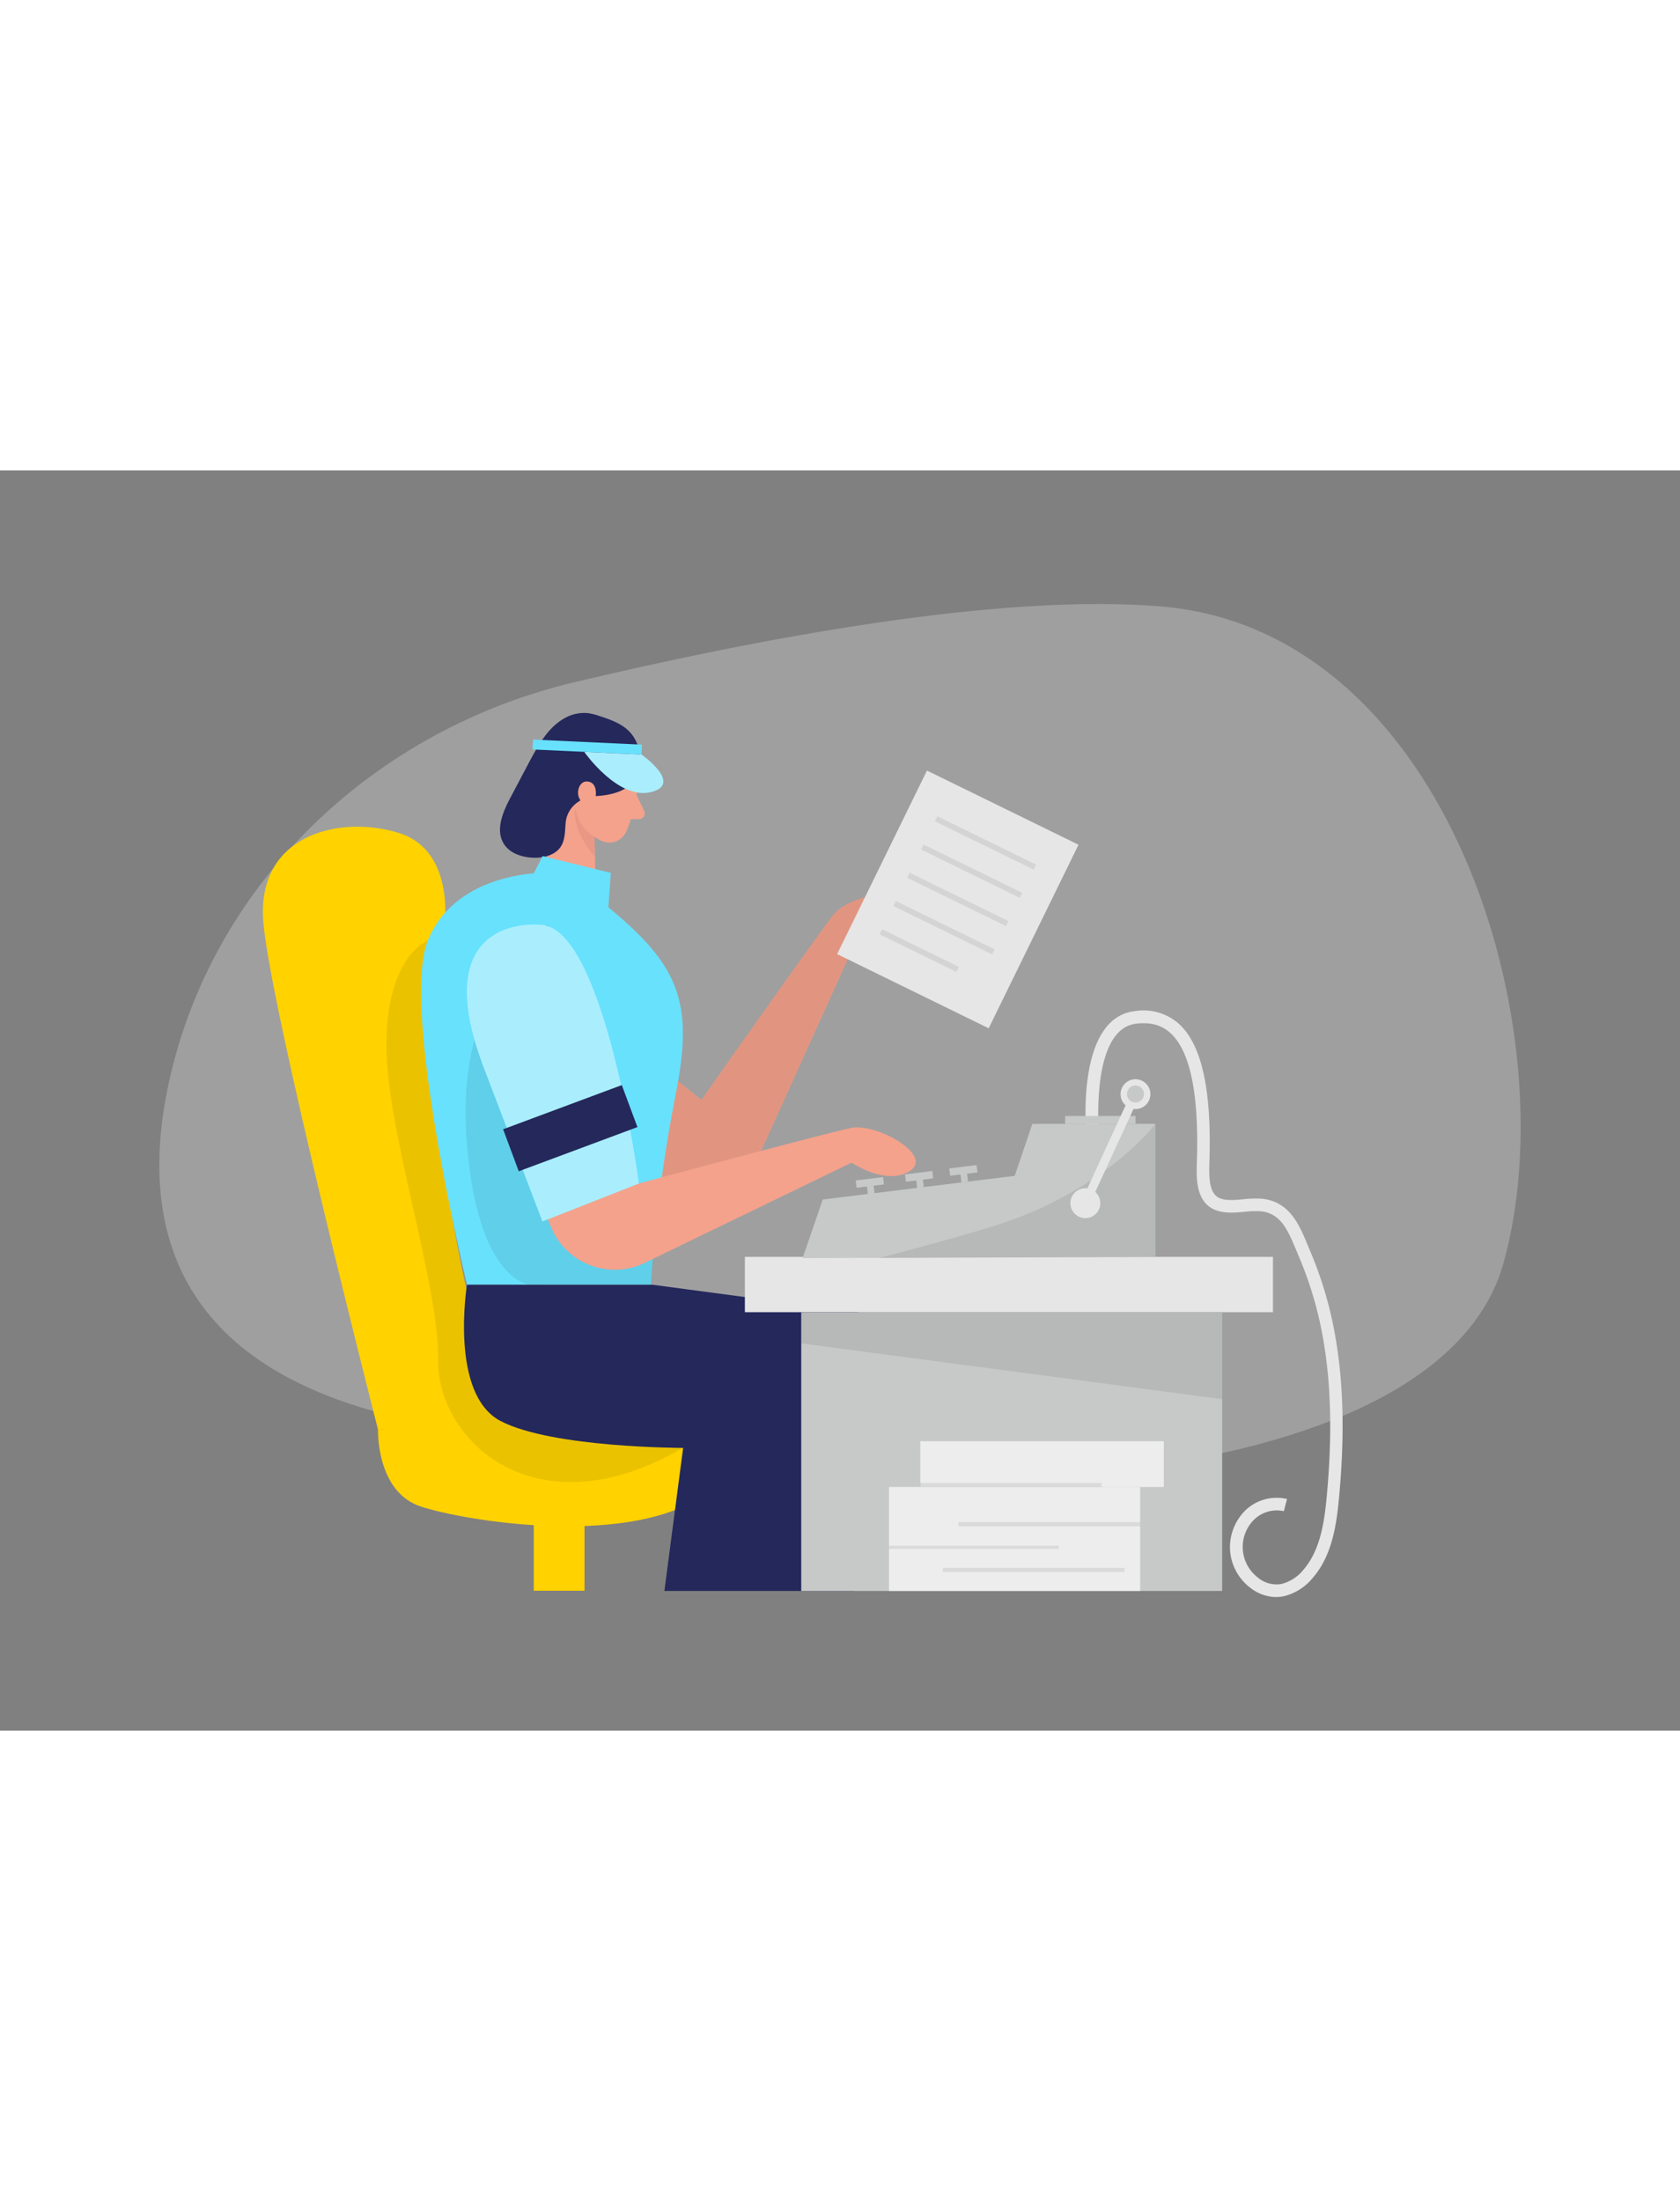 <svg id="Layer_1" data-name="Layer 1" xmlns="http://www.w3.org/2000/svg" viewBox="0 0 400 300" data-imageid="financial-analyst-b" imageName="Accountant" class="illustrations_image" style="width: 229px;"><rect x="0" y="0" width="400" height="300" fill="#808080" stroke="none"/><path d="M136.76,50.41c-47.5,11.3-85,47-96,92.87-8.19,34.15-1,69.36,54.09,82.16C214,253.13,342.62,244,358,188.63S344.85,38.27,276.73,32.4C237.94,29.05,179.72,40.19,136.76,50.41Z" fill="#e6e6e6" opacity="0.3"/><rect x="127.09" y="245.46" width="12.08" height="21.25" fill="#ffd200"/><path d="M303.86,268.21a10.18,10.18,0,0,1-6.37-2.37,12.23,12.23,0,0,1-4.63-8.95,12.38,12.38,0,0,1,3.72-9.38,10.77,10.77,0,0,1,9.85-2.65l-.75,2.91a7.73,7.73,0,0,0-7,1.92,9.16,9.16,0,0,0,.73,13.81,6.91,6.91,0,0,0,5.6,1.61,9.75,9.75,0,0,0,5.2-3.25c4.15-4.68,5.1-11.49,5.67-17.51,1.27-13.56,1.1-25.24-.53-35.69a89.34,89.34,0,0,0-6-21.3c-.24-.55-.47-1.11-.69-1.66-2-4.74-3.64-8.83-8.45-9.33a21.46,21.46,0,0,0-3.86.12c-2.28.2-4.64.41-6.74-.34-5-1.78-4.76-7.83-4.64-11.45.54-16.08-1.56-26.4-6.22-30.69-2.13-2-4.82-2.71-8.21-2.31-4.51.53-7.38,5-8.55,13.22a64.62,64.62,0,0,0-.31,13.11l-3,.29c-.11-1.14-2.54-27.95,11.49-29.6a12.71,12.71,0,0,1,10.59,3.08c5.41,5,7.76,15.77,7.19,33-.13,3.95,0,7.56,2.65,8.53,1.48.53,3.51.35,5.47.17a24.45,24.45,0,0,1,4.43-.12c6.59.7,8.88,6.26,10.91,11.18.22.54.45,1.08.68,1.62a92.3,92.3,0,0,1,6.17,22c1.67,10.7,1.85,22.62.55,36.43-.61,6.49-1.65,13.86-6.41,19.22a12.63,12.63,0,0,1-6.89,4.21A9.23,9.23,0,0,1,303.86,268.21Z" fill="#e6e6e6"/><rect x="253.61" y="153.67" width="16.74" height="1.88" fill="#c7c9c9"/><path d="M90,228.33s-.49,14.85,10.23,18.34S147.66,256,166,244.92s7.1-25.61-8.53-24.44S90,228.33,90,228.33Z" fill="#ffd200"/><path d="M105.71,109.87S109,90.69,95,86.31s-34.05.28-32.3,21.24S90,228.33,90,228.33l29.1-2S96.35,153.53,105.71,109.87Z" fill="#ffd200"/><path d="M135.47,124.37,122,150.66l36.82,19a16.41,16.41,0,0,0,22.48-7.81L203.83,112s10-.93,11.94-7.42-13.5-3.61-17.26,1.1S167,149.84,167,149.84Z" fill="#f4a28c"/><path d="M135.47,124.37,122,150.66l36.82,19a16.41,16.41,0,0,0,22.48-7.81L203.83,112s10-.93,11.94-7.42-13.5-3.61-17.26,1.1S167,149.84,167,149.84Z" opacity="0.08"/><polygon points="136.23 71 129.2 95.81 141.9 101.62 141.37 80.21 136.23 71" fill="#f4a28c"/><path d="M141.54,84.39a10.43,10.43,0,0,1-4.74-3.65s-.4,5.25,4.72,11.08Z" fill="#ce8172" opacity="0.31"/><path d="M152.33,71.81s-.78,8.73-3.24,14.19a4.4,4.4,0,0,1-5.85,2.19c-2.74-1.28-6.06-3.81-6.21-8.54l-1.24-8s-.6-5,4.89-7.67S153.07,66.51,152.33,71.81Z" fill="#f4a28c"/><path d="M151.56,77.28,153.37,81a1.4,1.4,0,0,1-1.25,2l-3.41,0Z" fill="#f4a28c"/><path d="M101.87,111.91S92.28,115.38,92,136s12.53,57,12.33,75.91,23.14,41.27,58.26,20.77-29.07-27.51-29.07-27.51Z" opacity="0.08"/><path d="M111.19,193.81s-4.27,26.08,8,32.49,43.46,6.4,43.46,6.4l-4.46,34.05h45.18l1.16-66.36L155,193.81Z" fill="#24285b"/><rect x="177.35" y="187.22" width="125.74" height="13.17" transform="translate(480.44 387.61) rotate(-180)" fill="#e6e6e6"/><path d="M152.39,67.52s2.41,9.32-10.55,10c-3.72.21-6.81,2.69-7.16,6.35-.18,2-.1,4.1-1.2,5.74-1.27,1.89-3.76,2.56-6,2.59-2.91,0-6.1-.93-7.59-3.43-1.95-3.29-.16-7.46,1.62-10.84L126,69.43c2.14-4,4.48-8.3,8.49-10.49A9.32,9.32,0,0,1,140,57.77a14.57,14.57,0,0,1,2.75.69C147.87,60.11,151.31,61.78,152.39,67.52Z" fill="#24285b"/><path d="M141.84,77.57s.53-3.34-2-3.53-3.34,4.63,0,5.68Z" fill="#f4a28c"/><path d="M141.9,101.62l-12.7-5.81s-20.73-.2-27.33,16.1,9.32,81.9,9.32,81.9H155a355.84,355.84,0,0,1,5.82-45C165.52,125.49,161.37,117,141.9,101.62Z" fill="#68e1fd" class="target-color"/><path d="M130.22,108.11a29.25,29.25,0,0,1,11.93,23.46c-.07,15.55-3.53,44.86,7.1,44.68l6.86,4.7L155,193.81h-29s-12.88-.94-15-36.22S130.22,108.11,130.22,108.11Z" opacity="0.08"/><path d="M144.86,104l.57-8.19-16.23-4-2.11,4.09S130.61,103.46,144.86,104Z" fill="#68e1fd" class="target-color"/><rect x="190.77" y="200.39" width="100.22" height="66.36" transform="translate(481.76 467.15) rotate(-180)" fill="#c7c9c9"/><path d="M142.36,130.5l-27.21,11.56,16.11,38.19a16.4,16.4,0,0,0,22.27,8.39l49.24-23.86s8.26,5.67,13.92,1.94-8.06-11.41-14-10.2-52.46,13.73-52.46,13.73Z" fill="#f4a28c"/><path d="M152.12,169.75s-8-60.42-23.16-61.58c-9-.69-25.37,3.52-13.81,33.89l14,36.73Z" fill="#68e1fd" class="target-color"/><path d="M152.12,169.75s-8-60.42-23.16-61.58c-9-.69-25.37,3.52-13.81,33.89l14,36.73Z" fill="#fff" opacity="0.44"/><polygon points="290.99 200.39 290.99 221.1 190.77 207.82 190.77 200.39 290.99 200.39" opacity="0.08"/><polygon points="275.1 155.55 275.1 187.22 191.1 187.51 193.81 179.62 195.89 173.57 241.6 167.93 245.8 155.55 275.1 155.55" fill="#c7c9c9"/><path d="M275.1,155.55v31.67l-65.88.29s15.52-4,26.66-7.41C262.88,171.9,275.1,155.55,275.1,155.55Z" opacity="0.08"/><path d="M260.79,171.73,269.88,152a3.55,3.55,0,1,0-1.88-.86l-9.09,19.77a3.56,3.56,0,1,0,1.88.87Z" fill="#e6e6e6"/><circle cx="270.35" cy="148.45" r="2.03" fill="#c7c9c9"/><rect x="203.82" y="168.63" width="6.55" height="1.76" transform="translate(-19.26 26.73) rotate(-7.06)" fill="#c7c9c9"/><rect x="206.47" y="169.5" width="1.58" height="2.78" transform="translate(-19.43 26.76) rotate(-7.06)" fill="#c7c9c9"/><rect x="215.55" y="167.18" width="6.55" height="1.76" transform="translate(-18.99 28.16) rotate(-7.06)" fill="#c7c9c9"/><rect x="218.2" y="168.05" width="1.58" height="2.78" transform="translate(-19.16 28.19) rotate(-7.06)" fill="#c7c9c9"/><rect x="226.09" y="165.77" width="6.55" height="1.76" transform="translate(-18.74 29.44) rotate(-7.06)" fill="#c7c9c9"/><rect x="228.74" y="166.64" width="1.58" height="2.78" transform="translate(-18.91 29.47) rotate(-7.06)" fill="#c7c9c9"/><rect x="126.84" y="64.66" width="25.96" height="2.35" transform="translate(3.2 -6.41) rotate(2.66)" fill="#68e1fd" class="target-color"/><path d="M139.12,67s8,11.46,15.83,9.57-2.22-8.94-2.22-8.94Z" fill="#68e1fd" class="target-color"/><path d="M139.12,67s8,11.46,15.83,9.57-2.22-8.94-2.22-8.94Z" fill="#fff" opacity="0.44"/><rect x="207.96" y="77.81" width="40.17" height="48.65" transform="translate(68.13 -89.87) rotate(26.08)" fill="#e6e6e6"/><rect x="221.55" y="88.02" width="26.16" height="1.33" transform="translate(62.89 -94.13) rotate(26.08)" opacity="0.08"/><rect x="218.26" y="94.74" width="26.16" height="1.33" transform="translate(65.51 -92) rotate(26.08)" opacity="0.08"/><rect x="214.96" y="101.47" width="26.16" height="1.33" transform="translate(68.13 -89.87) rotate(26.08)" opacity="0.08"/><rect x="211.67" y="108.19" width="26.16" height="1.33" transform="translate(70.75 -87.73) rotate(26.08)" opacity="0.08"/><rect x="208.67" y="113.65" width="20.38" height="1.33" transform="translate(72.55 -84.59) rotate(26.08)" opacity="0.08"/><rect x="219.13" y="231.11" width="57.96" height="10.9" fill="#ededed"/><rect x="211.67" y="242" width="59.79" height="24.75" fill="#ededed"/><rect x="228.21" y="250.37" width="43.26" height="0.99" opacity="0.08"/><rect x="219.02" y="241.02" width="43.26" height="0.99" opacity="0.08"/><rect x="224.5" y="261.25" width="43.26" height="0.99" opacity="0.08"/><rect x="211.67" y="256" width="40.38" height="0.74" opacity="0.08"/><rect x="120.71" y="151.24" width="30.15" height="10.67" transform="translate(-46.1 57.22) rotate(-20.42)" fill="#24285b"/></svg>